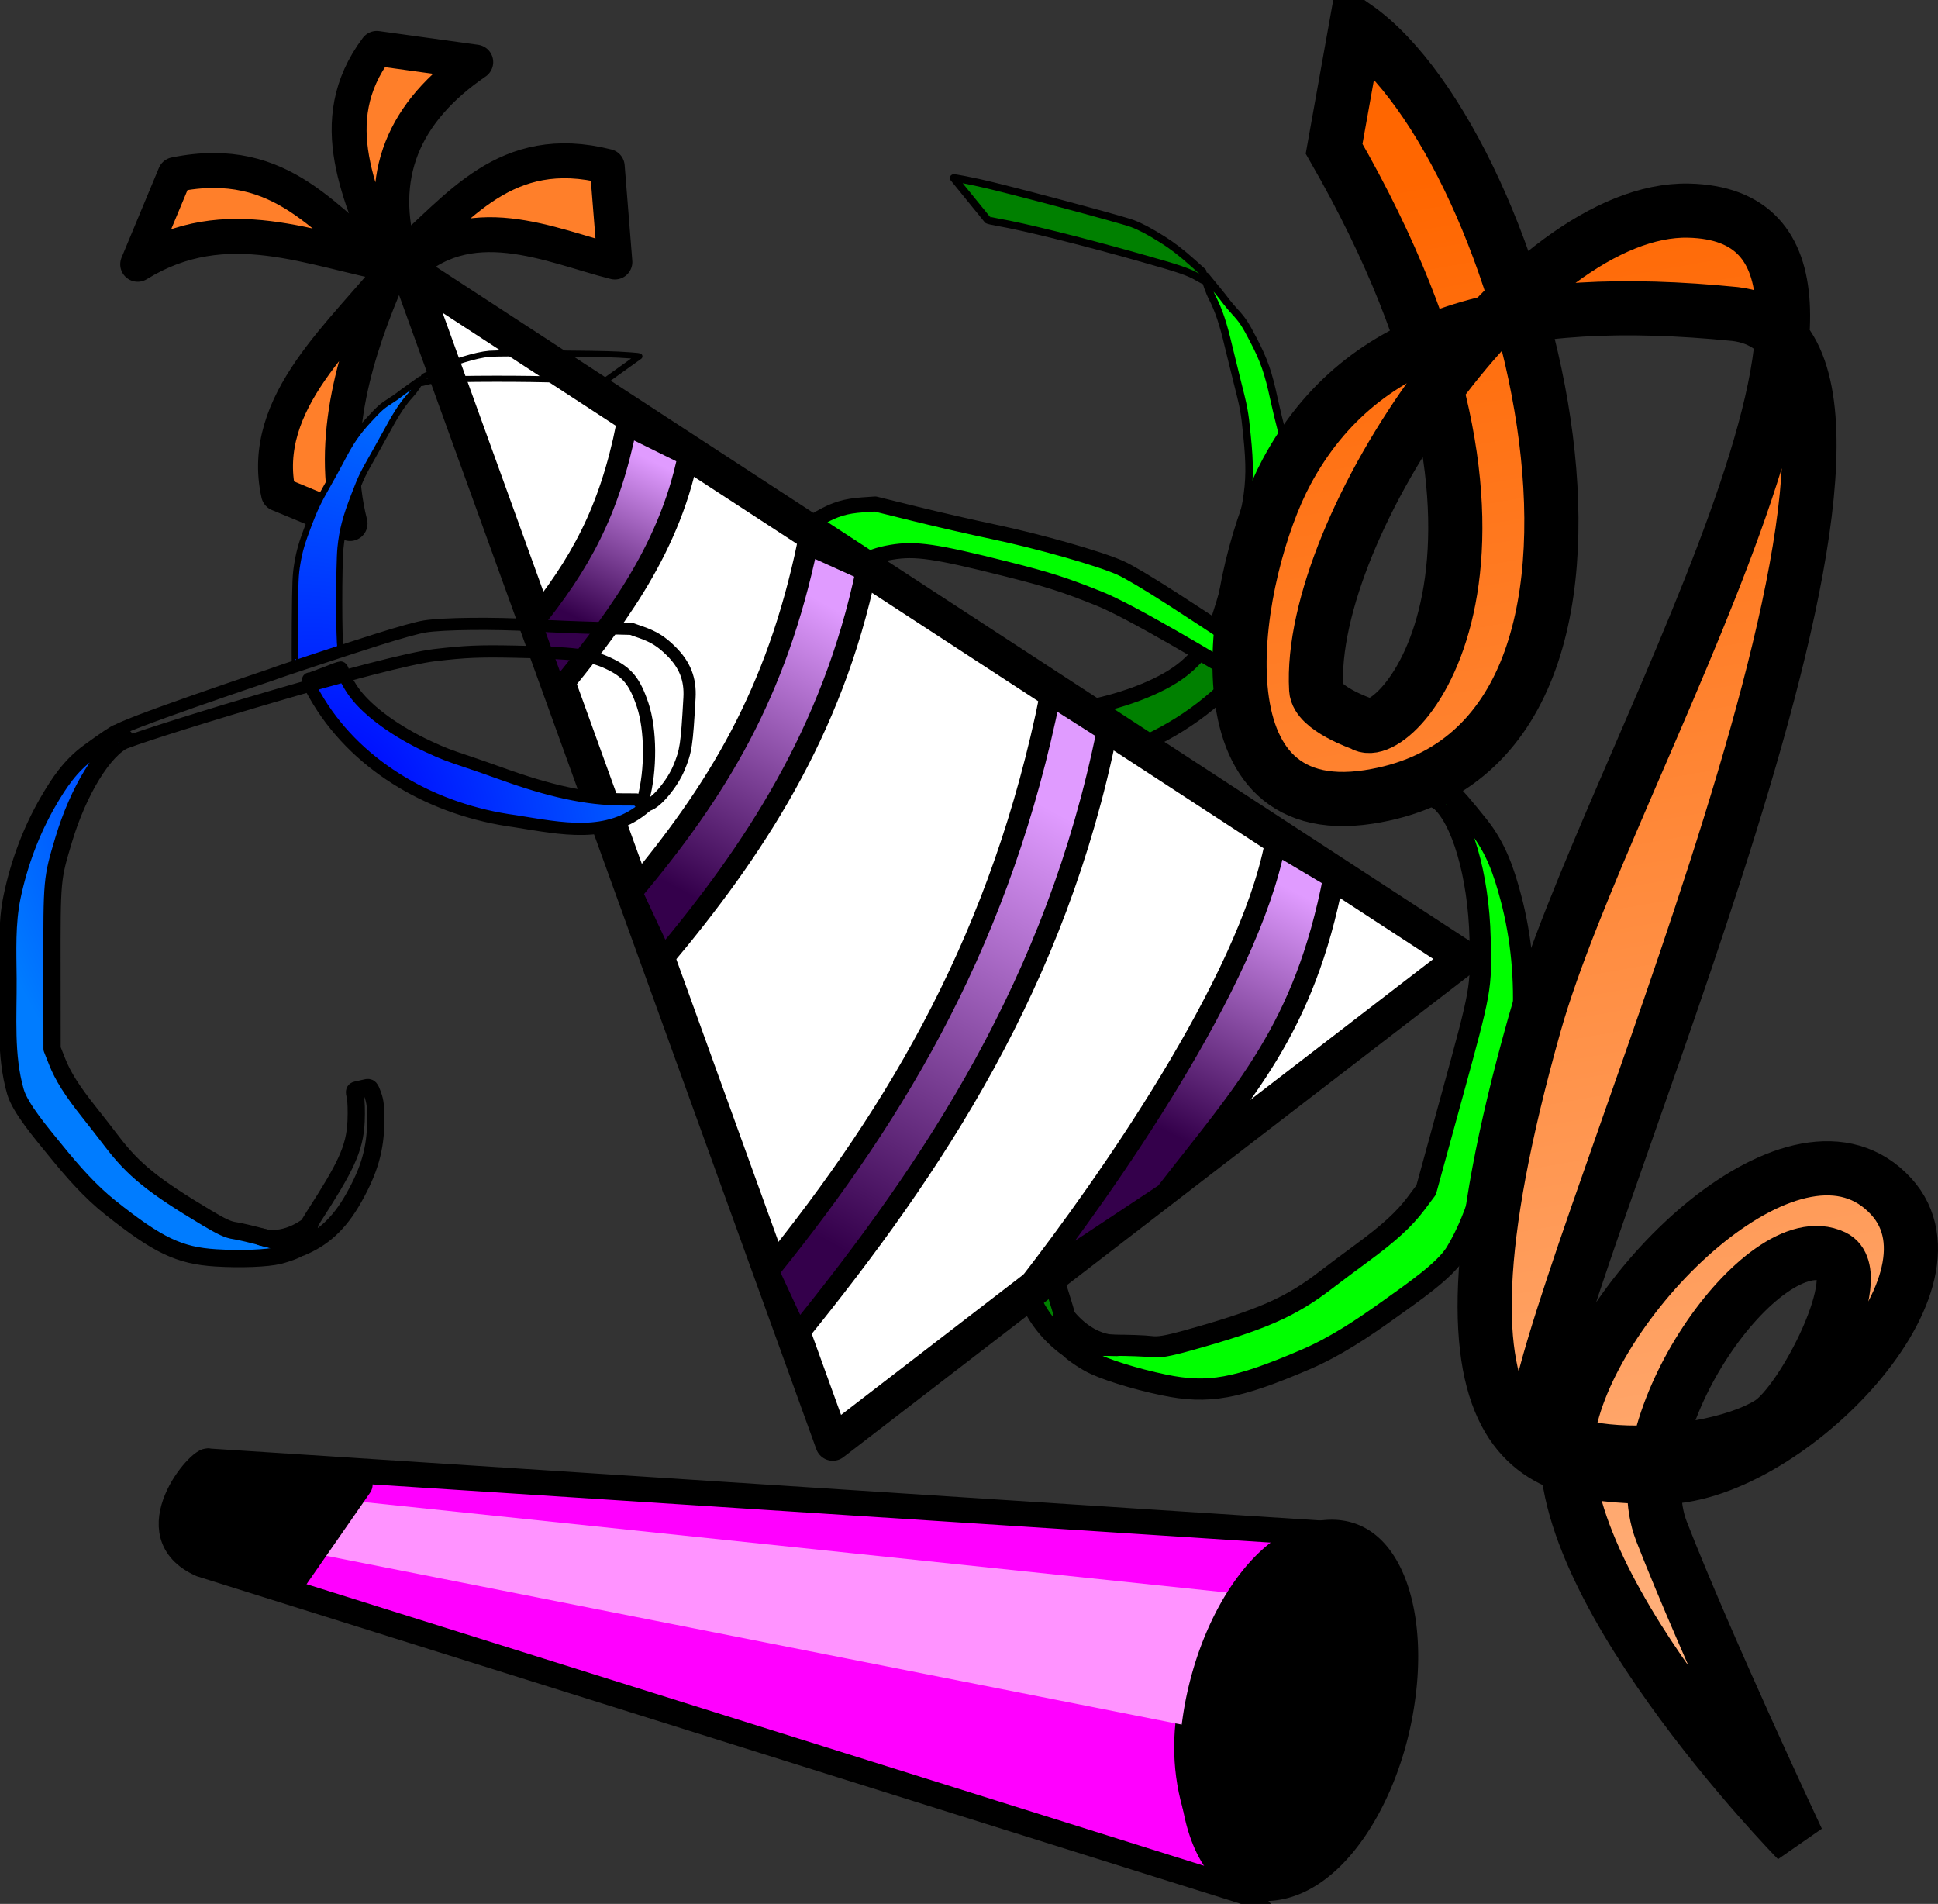 <?xml version="1.0" encoding="UTF-8" standalone="no"?>
<!-- Created with Inkscape (http://www.inkscape.org/) -->

<svg
   xmlns:dc="http://purl.org/dc/elements/1.1/"
   xmlns:cc="http://creativecommons.org/ns#"
   xmlns:rdf="http://www.w3.org/1999/02/22-rdf-syntax-ns#"
   xmlns:svg="http://www.w3.org/2000/svg"
   xmlns="http://www.w3.org/2000/svg"
   xmlns:xlink="http://www.w3.org/1999/xlink"
   xmlns:sodipodi="http://sodipodi.sourceforge.net/DTD/sodipodi-0.dtd"
   xmlns:inkscape="http://www.inkscape.org/namespaces/inkscape"
   width="1448.467"
   height="1422.886"
   id="svg2"
   version="1.1"
   inkscape:version="0.48.2 r9819"
   sodipodi:docname="Nouveau document 1">
  <rect width="100%" height="100%" fill="#333333" stroke="none"/>
  <defs
     id="defs4">
    <linearGradient
       id="linearGradient4035">
      <stop
         style="stop-color:#0000ff;stop-opacity:1;"
         offset="0"
         id="stop4037" />
      <stop
         style="stop-color:#007cff;stop-opacity:1;"
         offset="1"
         id="stop4039" />
    </linearGradient>
    <linearGradient
       id="linearGradient4027">
      <stop
         style="stop-color:#ff6600;stop-opacity:1;"
         offset="0"
         id="stop4029" />
      <stop
         style="stop-color:#ffb17d;stop-opacity:1;"
         offset="1"
         id="stop4031" />
    </linearGradient>
    <linearGradient
       id="linearGradient3995">
      <stop
         style="stop-color:#34004b;stop-opacity:1;"
         offset="0"
         id="stop3997" />
      <stop
         style="stop-color:#e09bff;stop-opacity:1;"
         offset="1"
         id="stop3999" />
    </linearGradient>
    <linearGradient
       id="linearGradient3987">
      <stop
         style="stop-color:#9999ff;stop-opacity:1;"
         offset="0"
         id="stop3989" />
      <stop
         style="stop-color:#e2e2ff;stop-opacity:1;"
         offset="1"
         id="stop3991" />
    </linearGradient>
    <linearGradient
       inkscape:collect="always"
       xlink:href="#linearGradient3995"
       id="linearGradient3993"
       x1="-62.335"
       y1="125.503"
       x2="-5.766"
       y2="8.326"
       gradientUnits="userSpaceOnUse" />
    <linearGradient
       inkscape:collect="always"
       xlink:href="#linearGradient3995"
       id="linearGradient4001"
       x1="8.376"
       y1="325.514"
       x2="123.533"
       y2="115.402"
       gradientUnits="userSpaceOnUse" />
    <linearGradient
       inkscape:collect="always"
       xlink:href="#linearGradient3995"
       id="linearGradient4009"
       x1="125.554"
       y1="592.194"
       x2="299.3"
       y2="272.986"
       gradientUnits="userSpaceOnUse" />
    <linearGradient
       inkscape:collect="always"
       xlink:href="#linearGradient3995"
       id="linearGradient4017"
       x1="386.173"
       y1="513.402"
       x2="477.087"
       y2="331.575"
       gradientUnits="userSpaceOnUse" />
    <linearGradient
       inkscape:collect="always"
       xlink:href="#linearGradient4027"
       id="linearGradient4033"
       x1="563.3"
       y1="-203.423"
       x2="757.586"
       y2="905.148"
       gradientUnits="userSpaceOnUse" />
    <radialGradient
       inkscape:collect="always"
       xlink:href="#linearGradient4035"
       id="radialGradient4041"
       cx="-1405.074"
       cy="37.062"
       fx="-1405.074"
       fy="37.062"
       r="320.198"
       gradientTransform="matrix(-0.627,-1.317,0.964,-0.459,-2321.832,-1796.014)"
       gradientUnits="userSpaceOnUse" />
  </defs>
  <sodipodi:namedview
     id="base"
     pagecolor="#ffffff"
     bordercolor="#666666"
     borderopacity="1.0"
     inkscape:pageopacity="0.0"
     inkscape:pageshadow="2"
     inkscape:zoom="0.175"
     inkscape:cx="-334.40673"
     inkscape:cy="264.60479"
     inkscape:document-units="px"
     inkscape:current-layer="layer1"
     showgrid="false"
     fit-margin-top="0"
     fit-margin-left="0"
     fit-margin-right="0"
     fit-margin-bottom="0"
     inkscape:window-width="1920"
     inkscape:window-height="996"
     inkscape:window-x="-8"
     inkscape:window-y="-8"
     inkscape:window-maximized="1" />
  <g
     inkscape:label="Calque 1"
     inkscape:groupmode="layer"
     id="layer1"
     transform="translate(496.7,337.738)">
    <g
       id="g3959"
       transform="translate(942.857,-120)">
      <path
         style="fill:#00ff00;fill-opacity:1;stroke:#000000;stroke-width:5.606;stroke-linecap:butt;stroke-linejoin:round;stroke-miterlimit:4;stroke-opacity:1;stroke-dasharray:none;stroke-dashoffset:0"
         d="m -485.895,235.465 c 10.042,-38 11.177,-42.99 12.272,-53.969 1.165,-11.674 1.007,-19.396 -0.773,-37.788 -1.4,-14.47 -2.856,-22.376 -7.258,-39.417 -1.961,-7.591 -4.531,-18.306 -5.713,-23.812 -4.255,-19.828 -7.483,-29.093 -15.434,-44.303 -6.259,-11.972 -8.015,-14.635 -13.84,-20.979 -2.52,-2.745 -5.365,-6.097 -6.321,-7.449 -0.956,-1.352 -3.95,-5.148 -6.652,-8.434 -2.702,-3.287 -5.77,-7.035 -6.818,-8.329 l -1.905,-2.354 -0.088,1.747 c -0.111,2.193 2.559,9.826 5.246,15 4.41,8.491 7.968,19.194 11.686,35.154 0.967,4.152 3.482,14.38 5.588,22.731 6.399,25.368 6.423,25.492 8.37,44.433 2.252,21.905 2.113,33.899 -0.577,49.844 -2.597,15.393 -21.615,84.935 -24.192,88.461 -0.341,0.466 0.916,1.545 5.017,4.307 3.009,2.027 11.197,7.738 18.194,12.691 6.998,4.954 12.895,9.053 13.105,9.111 0.21,0.057 4.752,-16.432 10.093,-36.642 z"
         id="path3923"
         inkscape:connector-curvature="0" />
      <path
         style="fill:#008000;fill-opacity:1;stroke:#000000;stroke-width:5.606;stroke-linecap:butt;stroke-linejoin:round;stroke-miterlimit:4;stroke-opacity:1;stroke-dasharray:none;stroke-dashoffset:0"
         d="m -539.763,-8.205 c -0.03,-0.19 -0.242,-1.716 -0.471,-3.391 l -0.416,-3.045 -7.201,-6.449 c -8.846,-7.923 -15.365,-12.951 -22.967,-17.714 -9.531,-5.972 -16.384,-9.597 -22.403,-11.849 -9.058,-3.389 -95.982,-26.518 -114.725,-30.528 -8.162,-1.746 -15.747,-3.251 -16.855,-3.346 l -2.015,-0.171 12.515,15.405 c 6.883,8.473 12.691,15.622 12.907,15.887 0.215,0.265 3.54,1.033 7.388,1.707 20.152,3.526 61.213,13.722 105.419,26.176 31.355,8.834 37.426,10.905 44.918,15.326 2.179,1.285 3.936,2.182 3.906,1.992 l 0,0 z"
         id="path3925"
         inkscape:connector-curvature="0" />
      <path
         style="fill:#008000;fill-opacity:1;stroke:#000000;stroke-width:11.213;stroke-linecap:butt;stroke-linejoin:round;stroke-miterlimit:4;stroke-opacity:1;stroke-dasharray:none;stroke-dashoffset:0"
         d="m -729.027,357.652 c 73.975,9.944 150.463,-9.232 203.084,-58.559 14.051,-13.456 16.862,-17.385 13.16,-18.396 -0.773,-0.211 -6.245,-4.061 -12.159,-8.556 -5.914,-4.495 -11.419,-8.354 -12.233,-8.576 -0.879,-0.24 -2.109,0.805 -3.031,2.576 -2.303,4.426 -9.079,11.622 -15.991,16.982 -16.655,12.916 -46.412,24.1 -78.316,29.436 -14.71,2.46 -18.748,2.873 -39.319,4.021 -7.895,0.441 -21.583,1.387 -30.418,2.104 -49.02,3.976 -83.135,2.092 -114.722,-6.338 l -12.483,-3.331 -9.874,4.142 c 25.476,37.909 69.217,39.723 112.301,44.496 l 0,-10e-6 z"
         id="path3927"
         inkscape:connector-curvature="0"
         sodipodi:nodetypes="ccsssssssssccccc" />
      <path
         style="fill:#00ff00;fill-opacity:1;stroke:#000000;stroke-width:11.213;stroke-linecap:butt;stroke-linejoin:round;stroke-miterlimit:4;stroke-opacity:1;stroke-dasharray:none;stroke-dashoffset:0"
         d="m -837.705,313.948 c 0.112,-0.449 0.208,-3.407 0.206,-6.576 -0.022,-27.95 9.946,-63.652 23.372,-83.711 12.853,-19.202 21.732,-25.436 40.835,-28.668 17.925,-3.033 32.822,-0.861 86.124,12.556 31.141,7.839 43.244,11.714 69.332,22.198 44.196,17.761 223.842,131.139 251.811,151.561 2.641,1.928 4.768,2.188 8.66,-3.817 0.254,-0.392 1.193,1.901 3.82,-2.553 2.211,-3.749 -122.452,-87.115 -123.715,-88.077 -5.124,-3.902 -61.249,-41.134 -85.677,-56.836 -19.082,-12.266 -32.83,-20.444 -39.185,-23.309 -15.479,-6.979 -60.619,-19.815 -95.225,-27.078 -15.524,-3.258 -41.689,-9.252 -58.144,-13.319 l -29.918,-7.395 -9.351,0.649 c -12.794,0.888 -20.624,3.231 -31.634,9.466 -15.499,8.777 -23.958,20.128 -27.555,36.979 -9.121,42.723 -9.73,47.944 -7.561,64.813 1.951,15.169 11.098,35.461 18.042,40.025 1.867,1.227 3.88,2.608 4.474,3.068 0.594,0.461 1.175,0.471 1.29,0.022 z"
         id="path3929"
         inkscape:connector-curvature="0"
         sodipodi:nodetypes="cssssssssssssscsssssscc" />
      <path
         style="fill:#00ff00;fill-opacity:1;stroke:#000000;stroke-width:15.857;stroke-linecap:butt;stroke-linejoin:round;stroke-miterlimit:4;stroke-opacity:1;stroke-dasharray:none;stroke-dashoffset:0"
         d="m -569.506,817.341 c 33.046,6.838 54.322,2.998 105.856,-19.102 21.699,-9.306 42.041,-22.807 61.436,-36.693 18.026,-12.906 42.442,-29.519 50.685,-43.066 18.052,-29.669 24.554,-65.065 33.959,-98.496 6.812,-24.213 14.702,-48.59 16.206,-73.698 1.874,-31.259 -0.993,-63.252 -9.073,-93.507 -5.014,-18.775 -10.911,-36.607 -24.048,-53.108 -10.994,-13.808 -19.536,-23.702 -20.75,-24.034 -0.399,-0.109 -10.02,2.893 -8.688,3.954 17.021,13.562 29.457,57.142 30.6,103.851 0.924,37.788 0.954,37.624 -20.87,117.214 l -19.455,70.953 -7.566,10.09 c -8.826,11.77 -20.428,22.364 -40.936,37.381 -8.102,5.932 -20.013,14.845 -26.469,19.807 -26.526,20.384 -48.05,29.808 -103.084,45.133 -15.645,4.356 -21.974,5.404 -27.917,4.62 -4.227,-0.558 -17.017,-1.01 -28.421,-1.006 -11.404,0.004 -23.485,-0.292 -26.846,-0.658 -3.362,-0.366 -6.234,-0.219 -6.383,0.327 -0.397,1.455 7.732,7.722 16.294,12.562 9.612,5.433 33.24,12.877 55.47,17.477 l 0,0 z"
         id="path3931"
         inkscape:connector-curvature="0"
         sodipodi:nodetypes="csasaaassssscsssssssssccc" />
      <path
         style="fill:#008000;fill-opacity:1;stroke:#000000;stroke-width:15.857;stroke-linecap:butt;stroke-linejoin:round;stroke-miterlimit:4;stroke-opacity:1;stroke-dasharray:none;stroke-dashoffset:0"
         d="m -641.038,786.959 c -0.13,-1.299 1.449,-8.601 -5.422,-30.389 -15.964,-50.62 -20.031,-69.344 -14.358,-94.353 2,-8.82 4.939,-18.447 6.531,-21.393 2.812,-5.205 2.792,-5.407 -0.695,-7.152 -1.974,-0.988 -4.975,-2.576 -6.669,-3.529 -2.772,-1.56 -3.546,-1.074 -7.734,4.85 -3.599,5.091 -5.569,10.027 -8.691,21.771 -6.696,25.195 -6.492,45.232 0.756,74.03 6.97,27.695 18.432,43.957 34.919,56.751 4.235,3.286 -3.027,-12.3 -2.327,-22.535 0,0 14.898,22.01 38.288,22.76 10.762,0.345 -34.597,-0.809 -34.597,-0.809 z"
         id="path3933"
         inkscape:connector-curvature="0"
         sodipodi:nodetypes="csscsscssscsc" />
    </g>
    <path
       style="fill:#ffffff;fill-opacity:1;stroke:#000000;stroke-width:26.1;stroke-linecap:butt;stroke-linejoin:round;stroke-miterlimit:4;stroke-opacity:1;stroke-dasharray:none"
       d="M -191.429,-136.209 597.143,378.076 125.714,740.934 z"
       id="path3860"
       inkscape:connector-curvature="0" />
    <path
       style="font-size:medium;font-style:normal;font-variant:normal;font-weight:normal;font-stretch:normal;text-indent:0;text-align:start;text-decoration:none;line-height:normal;letter-spacing:normal;word-spacing:normal;text-transform:none;direction:ltr;block-progression:tb;writing-mode:lr-tb;text-anchor:start;baseline-shift:baseline;color:#000000;fill:url(#linearGradient3993);fill-opacity:1.0;stroke:#000000;stroke-width:15.607;stroke-miterlimit:4;stroke-opacity:1;stroke-dasharray:none;marker:none;visibility:visible;display:inline;overflow:visible;enable-background:accumulate;font-family:Sans;-inkscape-font-specification:Sans"
       d="M -28.308,-19.996 C -41.4,44.856 -62.989,83.767 -99.415,128.741 l 18.741,51.259 C -41.138,131.187 2.8,76.444 17.683,2.719 z"
       id="path3862"
       inkscape:connector-curvature="0"
       sodipodi:nodetypes="ccccc" />
    <path
       style="fill:#ff7f2a;stroke:#000000;stroke-width:26.1;stroke-linecap:butt;stroke-linejoin:round;stroke-miterlimit:4;stroke-opacity:1;stroke-dasharray:none"
       d="m -195.152,-135.372 c 47.619,-49.129 110.39,-18.491 158.009,-6.551 l -5.714,-71.429 c -76.336,-19.294 -111.122,31.727 -154.286,68.571 -18.705,-61.31 2.005,-109.481 56.019,-146.551 l -73.969,-10.245 c -41.196,55.123 -11.566,110.245 9.379,165.368 -46.736,-33.181 -78.593,-87.618 -160.173,-71.022 l -27.908,67.012 c 66.643,-41.184 129.869,-10.621 193.999,0.98 -39.563,50.288 -103.885,102.089 -88.715,170.621 l 53.449,22.164 c -16.189,-63.691 4.172,-129.218 29.349,-186.898 z"
       id="path3870"
       inkscape:connector-curvature="0"
       sodipodi:nodetypes="cccccccccccccc" />
    <path
       style="font-size:medium;font-style:normal;font-variant:normal;font-weight:normal;font-stretch:normal;text-indent:0;text-align:start;text-decoration:none;line-height:normal;letter-spacing:normal;word-spacing:normal;text-transform:none;direction:ltr;block-progression:tb;writing-mode:lr-tb;text-anchor:start;baseline-shift:baseline;color:#000000;fill:url(#linearGradient4017);fill-opacity:1.0;stroke:#000000;stroke-width:15.607;stroke-miterlimit:4;stroke-opacity:1;stroke-dasharray:none;marker:none;visibility:visible;display:inline;overflow:visible;enable-background:accumulate;font-family:Sans;-inkscape-font-specification:Sans"
       d="M 456.442,292.504 C 436.18,397.421 328.982,549.173 273.223,621.134 L 374.375,554.112 C 433.129,478.284 478.086,431.832 499.995,318.384 z"
       id="path3872"
       inkscape:connector-curvature="0"
       sodipodi:nodetypes="ccccc" />
    <path
       style="font-size:medium;font-style:normal;font-variant:normal;font-weight:normal;font-stretch:normal;text-indent:0;text-align:start;text-decoration:none;line-height:normal;letter-spacing:normal;word-spacing:normal;text-transform:none;direction:ltr;block-progression:tb;writing-mode:lr-tb;text-anchor:start;baseline-shift:baseline;color:#000000;fill:url(#linearGradient4009);fill-opacity:1.0;stroke:#000000;stroke-width:15.607;stroke-miterlimit:4;stroke-opacity:1;stroke-dasharray:none;marker:none;visibility:visible;display:inline;overflow:visible;enable-background:accumulate;font-family:Sans;-inkscape-font-specification:Sans"
       d="m 288.312,181.607 c -36.1,178.827 -111.779,308.589 -210.683,430.701 l 21.955,47.33 C 201.599,533.687 292.84,396.307 330.732,208.607 z"
       id="path3874"
       inkscape:connector-curvature="0"
       sodipodi:nodetypes="ccccc" />
    <path
       style="font-size:medium;font-style:normal;font-variant:normal;font-weight:normal;font-stretch:normal;text-indent:0;text-align:start;text-decoration:none;line-height:normal;letter-spacing:normal;word-spacing:normal;text-transform:none;direction:ltr;block-progression:tb;writing-mode:lr-tb;text-anchor:start;baseline-shift:baseline;color:#000000;fill:url(#linearGradient4001);fill-opacity:1;stroke:#000000;stroke-width:15.607;stroke-miterlimit:4;stroke-opacity:1;stroke-dasharray:none;marker:none;visibility:visible;display:inline;overflow:visible;enable-background:accumulate;font-family:Sans;-inkscape-font-specification:Sans"
       d="M 106.942,68.942 C 83.6,180.529 39.9,252.576 -24.482,329.29 l 23.21,49.772 c 67.58,-80.524 126.743,-169.566 152,-290.308 z"
       id="path3876"
       inkscape:connector-curvature="0"
       sodipodi:nodetypes="ccccc" />
    <g
       id="g3910"
       transform="matrix(0.813,0,0,0.813,905.283,236.543)"
       style="fill-opacity:1;fill:url(#radialGradient4041)">
      <g
         id="g3903"
         style="fill-opacity:1;fill:url(#radialGradient4041)">
        <path
           style="fill:url(#radialGradient4041);fill-opacity:1;stroke:#000000;stroke-width:5.606;stroke-linecap:butt;stroke-linejoin:round;stroke-miterlimit:4;stroke-opacity:1;stroke-dasharray:none;stroke-dashoffset:0"
           d="m -1453.408,-133.418 c 0.323,-39.304 0.543,-44.416 2.379,-55.295 1.952,-11.568 4.138,-18.976 10.701,-36.25 5.163,-13.59 8.65,-20.834 17.385,-36.113 3.891,-6.806 9.194,-16.465 11.784,-21.466 9.328,-18.006 14.883,-26.094 26.56,-38.672 9.191,-9.9 11.588,-12.006 18.878,-16.592 3.154,-1.984 6.781,-4.469 8.06,-5.521 1.279,-1.053 5.166,-3.925 8.639,-6.384 3.472,-2.459 7.42,-5.266 8.772,-6.239 l 2.458,-1.769 -0.375,1.709 c -0.471,2.145 -5.057,8.804 -9.012,13.088 -6.491,7.029 -12.743,16.417 -20.534,30.833 -2.027,3.75 -7.147,12.955 -11.379,20.456 -12.856,22.786 -12.912,22.9 -19.78,40.659 -7.943,20.538 -10.969,32.145 -12.574,48.235 -1.55,15.533 -1.523,87.629 0.034,91.709 0.206,0.539 -1.291,1.249 -5.974,2.833 -3.437,1.162 -12.839,4.515 -20.895,7.45 -8.055,2.935 -14.824,5.337 -15.042,5.337 -0.218,0 -0.256,-17.103 -0.084,-38.007 z"
           id="path3794"
           inkscape:connector-curvature="0" />
        <path
           style="fill:url(#radialGradient4041);fill-opacity:1;stroke:#000000;stroke-width:5.606;stroke-linecap:butt;stroke-linejoin:round;stroke-miterlimit:4;stroke-opacity:1;stroke-dasharray:none;stroke-dashoffset:0"
           d="m -1337.252,-354.289 c 0.079,-0.175 0.685,-1.592 1.347,-3.147 l 1.204,-2.828 8.645,-4.324 c 10.621,-5.313 18.234,-8.446 26.822,-11.038 10.767,-3.251 18.334,-4.942 24.733,-5.528 9.631,-0.883 99.577,-0.297 118.715,0.774 8.334,0.466 16.047,1.012 17.141,1.213 l 1.989,0.366 -16.131,11.564 c -8.872,6.36 -16.358,11.727 -16.636,11.926 -0.278,0.199 -3.687,0.064 -7.576,-0.3 -20.369,-1.907 -62.666,-2.889 -108.591,-2.52 -32.575,0.262 -38.976,0.66 -47.368,2.951 -2.44,0.666 -4.372,1.068 -4.293,0.892 l 0,0 z"
           id="path3796"
           inkscape:connector-curvature="0" />
        <path
           style="fill:url(#radialGradient4041);fill-opacity:1;stroke:#000000;stroke-width:11.213;stroke-linecap:butt;stroke-linejoin:round;stroke-miterlimit:4;stroke-opacity:1;stroke-dasharray:none;stroke-dashoffset:0"
           d="m -1251.054,48.503 c -73.982,-9.895 -142.716,-48.544 -180.484,-109.99 -10.01,-16.682 -11.687,-21.213 -7.849,-21.213 0.801,0 7.094,-2.273 13.983,-5.051 6.889,-2.778 13.216,-5.051 14.06,-5.051 0.912,0 1.823,1.332 2.245,3.283 1.056,4.876 5.697,13.603 10.952,20.594 12.664,16.847 38.423,35.476 67.795,49.028 13.542,6.248 17.328,7.71 36.87,14.237 7.5,2.505 20.456,7.024 28.789,10.043 46.241,16.75 79.648,23.919 112.34,24.108 l 12.919,0.075 8.434,6.597 c -34.562,29.859 -77.236,20.085 -120.056,13.34 l 0,-1e-5 z"
           id="path3799"
           inkscape:connector-curvature="0"
           sodipodi:nodetypes="ccsssssssssccccc" />
        <path
           style="fill:url(#radialGradient4041);fill-opacity:1;stroke:#000000;stroke-width:11.213;stroke-linecap:butt;stroke-linejoin:round;stroke-miterlimit:4;stroke-opacity:1;stroke-dasharray:none;stroke-dashoffset:0"
           d="m -1134.701,34.973 c 0.01,-0.463 0.697,-3.342 1.534,-6.398 7.384,-26.956 7.173,-64.024 -0.494,-86.911 -7.34,-21.909 -14.264,-30.262 -31.84,-38.413 -16.492,-7.648 -31.435,-9.477 -86.389,-10.575 -32.106,-0.642 -44.802,-0.092 -72.731,3.15 -47.314,5.491 -250.482,67.539 -282.843,79.871 -3.056,1.164 -5.176,0.855 -7.349,-5.963 -0.142,-0.446 -1.652,1.52 -3.013,-3.469 -1.145,-4.199 141.076,-51.78 142.548,-52.375 5.971,-2.415 69.922,-23.546 97.623,-32.258 21.64,-6.806 37.056,-11.073 43.942,-12.163 16.77,-2.655 63.698,-3.146 98.995,-1.036 15.834,0.947 42.654,2.058 59.599,2.469 l 30.81,0.748 8.85,3.09 c 12.108,4.227 19.045,8.55 28.023,17.465 12.64,12.55 17.809,25.729 16.84,42.931 -2.456,43.617 -3.244,48.814 -9.78,64.515 -5.878,14.119 -20.048,31.285 -27.949,33.858 -2.124,0.692 -4.43,1.493 -5.125,1.781 -0.695,0.288 -1.257,0.145 -1.251,-0.318 z"
           id="path3801"
           inkscape:connector-curvature="0"
           sodipodi:nodetypes="cssssssssssssscsssssscc" />
        <path
           style="fill:url(#radialGradient4041);fill-opacity:1;stroke:#000000;stroke-width:15.857;stroke-linecap:butt;stroke-linejoin:round;stroke-miterlimit:4;stroke-opacity:1;stroke-dasharray:none;stroke-dashoffset:0"
           d="m -1526.039,449.931 c -33.68,-2.109 -53.193,-11.418 -97.085,-46.314 -18.481,-14.693 -34.548,-33.077 -49.6,-51.581 -13.99,-17.199 -33.166,-39.657 -37.549,-54.897 -9.598,-33.376 -6.546,-69.236 -6.812,-103.963 -0.193,-25.152 -1.382,-50.747 3.781,-75.364 6.427,-30.649 17.621,-60.756 33.386,-87.814 9.783,-16.791 20.169,-32.439 37.189,-44.896 14.243,-10.424 25.09,-17.718 26.348,-17.718 0.414,0 8.904,5.431 7.34,6.104 -19.993,8.599 -43.47,47.363 -56.877,92.121 -10.846,36.21 -10.831,36.043 -10.746,118.571 l 0.076,73.571 4.641,11.727 c 5.414,13.679 13.815,26.955 29.643,46.845 6.253,7.857 15.395,19.593 20.316,26.08 20.219,26.652 38.5,41.413 87.553,70.695 13.944,8.324 19.774,11.002 25.714,11.811 4.225,0.576 16.682,3.508 27.682,6.517 11,3.009 22.732,5.906 26.071,6.438 3.339,0.532 6.071,1.431 6.071,1.997 0,1.509 -9.493,5.413 -19.028,7.826 -10.704,2.709 -35.458,3.666 -58.115,2.247 l 0,0 z"
           id="path3803"
           inkscape:connector-curvature="0"
           sodipodi:nodetypes="csasaaassssscsssssssssccc" />
      </g>
      <path
         sodipodi:nodetypes="csscsscssscsc"
         inkscape:connector-curvature="0"
         id="path3805"
         d="m -1449.03,439.466 c 0.468,-1.218 0.868,-8.679 13.237,-27.887 28.735,-44.626 37.591,-61.617 38.707,-87.238 0.394,-9.036 0.095,-19.097 -0.664,-22.358 -1.341,-5.762 -1.269,-5.952 2.555,-6.717 2.164,-0.433 5.478,-1.174 7.364,-1.647 3.085,-0.774 3.704,-0.102 6.184,6.717 2.131,5.859 2.731,11.14 2.648,23.291 -0.177,26.069 -5.653,45.344 -20.231,71.216 -14.02,24.881 -29.36,37.548 -48.636,45.547 -4.951,2.054 6.16,-11.068 8.182,-21.126 0,0 -20.169,17.308 -42.931,11.869 -10.472,-2.502 33.588,8.334 33.588,8.334 z"
         style="fill:url(#radialGradient4041);fill-opacity:1;stroke:#000000;stroke-width:15.857;stroke-linecap:butt;stroke-linejoin:round;stroke-miterlimit:4;stroke-opacity:1;stroke-dasharray:none;stroke-dashoffset:0" />
    </g>
    <path
       style="fill:url(#linearGradient4033);stroke:#000000;stroke-width:40.475;stroke-linecap:butt;stroke-linejoin:miter;stroke-miterlimit:4;stroke-opacity:1;stroke-dasharray:none;fill-opacity:1.0"
       d="m 516.691,-317.5 -16.274,90.945 c 176.278,306.708 45.271,447.994 21.061,429.836 0,0 -33.643,-11.511 -34.464,-25.848 -7,-122.37 155.729,-360.523 278.268,-357.76 191.447,4.317 -60.931,416.266 -114.979,607.71 -95.071,336.748 11.729,337.005 93.273,338.802 90.641,1.997 234.386,-142.681 173.275,-209.653 -69.026,-75.646 -218.17,68.499 -240.287,168.488 -25.093,113.443 170.074,312.551 170.074,312.551 0,0 -67.754,-144.275 -101.476,-230.714 C 714.273,727.681 821.025,576.182 873.771,601.526 900.24,614.245 850.844,710.473 825.905,725.978 774.274,758.076 629.859,757.819 654.545,705.874 692.827,537.502 972.452,-83.162 800.057,-103.061 633.076,-119.68 521.024,-89.596 464.995,14.69 425.436,88.322 391.17,278.588 526.264,257.849 764.623,221.257 644.335,-227.966 516.691,-317.5 z"
       id="path3949"
       inkscape:connector-curvature="0"
       sodipodi:nodetypes="ccssssssscsssccasc" />
    <g
       id="g4047">
      <path
         sodipodi:nodetypes="ccccc"
         inkscape:connector-curvature="0"
         id="path3807"
         d="m -340.594,754.27 838.571,54.286 C 427.468,820.233 335.334,965.345 432.263,1075.698 L -346.308,831.413 c -50.682,-22.535 -0.09,-81.007 5.714,-77.143 z"
         style="fill:#ff00ff;stroke:#000000;stroke-width:18.9;stroke-linecap:butt;stroke-linejoin:miter;stroke-miterlimit:4;stroke-opacity:1;stroke-dasharray:none" />
      <path
         inkscape:connector-curvature="0"
         id="path3813"
         d="M -233.535,783.913 427.386,853.198 393.2,952.484 -262.023,823.198 z"
         style="fill:#ff93ff;fill-opacity:1;stroke:none" />
      <path
         inkscape:connector-curvature="0"
         id="path3811"
         d="m -347.967,764.627 119.066,7.143 -47.626,68.571 -84.262,-24.286 z"
         style="fill:#000000;fill-opacity:1;stroke:#000000;stroke-width:21.402;stroke-linecap:butt;stroke-linejoin:round;stroke-miterlimit:4;stroke-opacity:1;stroke-dasharray:none" />
      <path
         transform="matrix(1.524,-0.113,-0.114,0.804,-849.845,477.075)"
         d="m 972.857,705.934 a 51.429,170.714 0 1 1 -102.857,0 51.429,170.714 0 1 1 102.857,0 z"
         sodipodi:ry="170.71428"
         sodipodi:rx="51.42857"
         sodipodi:cy="705.93359"
         sodipodi:cx="921.42859"
         id="path3809"
         style="fill:#000000;fill-opacity:1;stroke:#000000;stroke-width:11.1;stroke-linecap:butt;stroke-linejoin:round;stroke-miterlimit:4;stroke-opacity:1;stroke-dasharray:none;stroke-dashoffset:0"
         sodipodi:type="arc" />
    </g>
  </g>
</svg>
